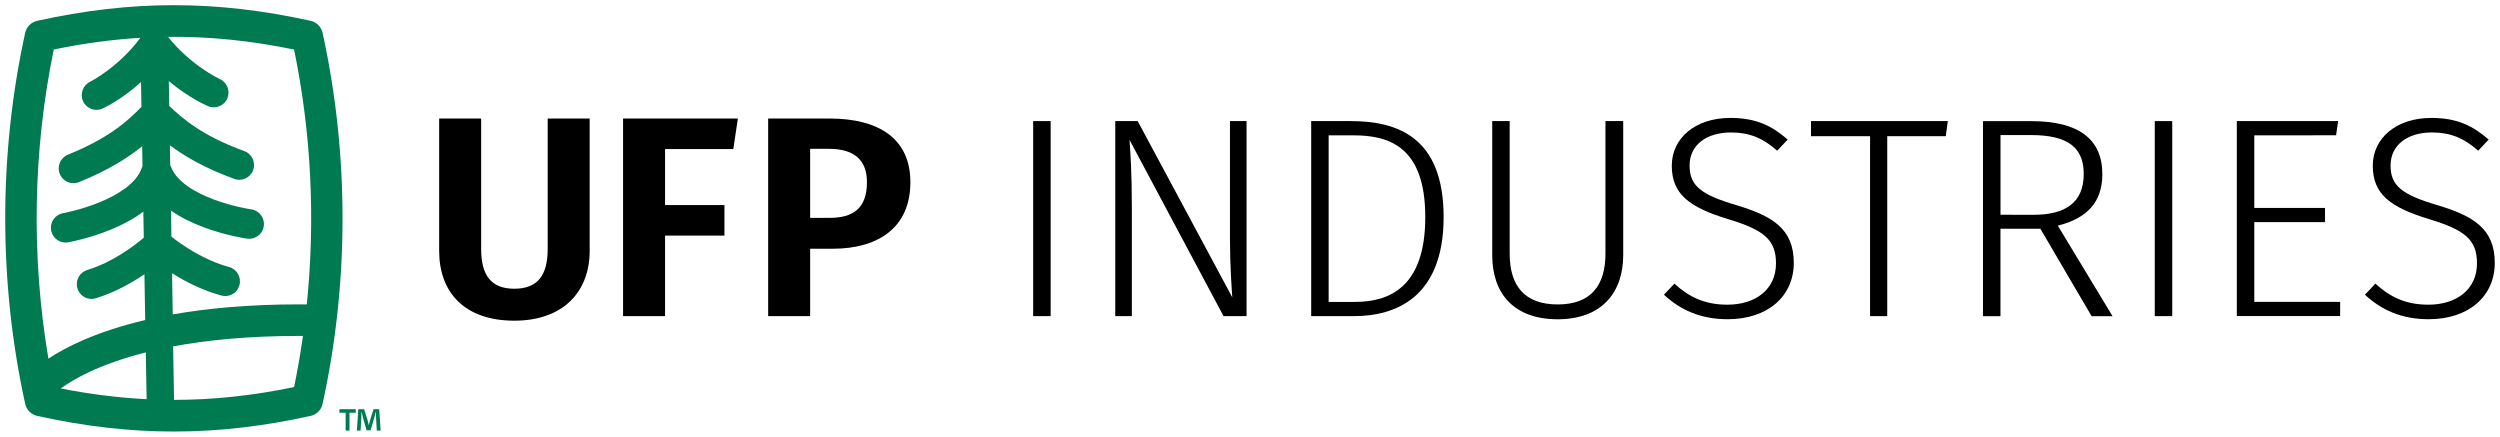 <?xml version="1.0" encoding="utf-8"?>
<svg xmlns="http://www.w3.org/2000/svg" height="42.106" id="svg52709" version="1.1" viewBox="0 0 63.768 11.141" width="241.014">
  <defs id="defs52703"/>
  
  
  <g id="layer1" transform="translate(138.341,-44.857)">
    <g id="g52653" transform="translate(20.216,-416.349)">
      <path d="m -132.204,464.295 h 0.446 v 4.975 h -0.446 z" id="path52240" style="fill:#000000;fill-opacity:1;fill-rule:nonzero;stroke:none;stroke-width:0.353"/>
      <path d="m -127.348,469.27 -2.398,-4.496 c 0.022,0.341 0.059,0.821 0.059,1.714 v 2.782 h -0.423 v -4.975 h 0.572 l 2.413,4.496 c -0.015,-0.211 -0.059,-0.828 -0.059,-1.474 v -3.022 h 0.423 v 4.975 z" id="path52252" style="fill:#000000;fill-opacity:1;fill-rule:nonzero;stroke:none;stroke-width:0.353"/>
      <path d="m -124.103,464.295 c 1.181,0 2.369,0.399 2.369,2.448 0,2.063 -1.24,2.527 -2.287,2.527 h -1.091 v -4.975 z m -0.564,4.612 h 0.676 c 0.876,0 1.789,-0.378 1.789,-2.164 0,-1.823 -0.95,-2.085 -1.841,-2.085 h -0.624 z" id="path52256" style="fill:#000000;fill-opacity:1;fill-rule:nonzero;stroke:none;stroke-width:0.353"/>
      <path d="m -117.153,467.716 c 0,0.959 -0.557,1.634 -1.671,1.634 -1.136,0 -1.67,-0.675 -1.67,-1.634 v -3.421 h 0.445 v 3.384 c 0,0.806 0.371,1.293 1.225,1.293 0.854,0 1.218,-0.494 1.218,-1.293 v -3.384 h 0.453 z" id="path52260" style="fill:#000000;fill-opacity:1;fill-rule:nonzero;stroke:none;stroke-width:0.353"/>
      <path d="m -112.958,464.767 -0.267,0.283 c -0.371,-0.327 -0.713,-0.465 -1.181,-0.465 -0.623,0 -1.054,0.32 -1.054,0.842 0,0.509 0.275,0.741 1.188,1.01 0.913,0.276 1.47,0.595 1.47,1.474 0,0.85 -0.661,1.438 -1.686,1.438 -0.698,0 -1.21,-0.24 -1.626,-0.625 l 0.267,-0.283 c 0.357,0.327 0.757,0.537 1.351,0.537 0.713,0 1.24,-0.385 1.24,-1.053 0,-0.603 -0.304,-0.85 -1.21,-1.126 -1.01,-0.305 -1.448,-0.646 -1.448,-1.365 0,-0.705 0.601,-1.22 1.493,-1.22 0.661,0 1.062,0.203 1.463,0.552" id="path52264" style="fill:#000000;fill-opacity:1;fill-rule:nonzero;stroke:none;stroke-width:0.353"/>
      <path d="m -110.418,464.68 v 4.59 h -0.438 v -4.59 h -1.507 v -0.385 h 3.49 l -0.052,0.385 z" id="path52268" style="fill:#000000;fill-opacity:1;fill-rule:nonzero;stroke:none;stroke-width:0.353"/>
      <path d="m -107.53,467.041 v 2.23 h -0.446 v -4.975 h 1.233 c 1.225,0 1.812,0.472 1.812,1.351 0,0.741 -0.416,1.133 -1.136,1.315 l 1.396,2.309 h -0.534 l -1.307,-2.23 z m 0.847,-0.356 c 0.809,0 1.277,-0.312 1.277,-1.039 0,-0.661 -0.379,-0.995 -1.351,-0.995 h -0.772 v 2.033 z" id="path52272" style="fill:#000000;fill-opacity:1;fill-rule:nonzero;stroke:none;stroke-width:0.353"/>
      <path d="m -103.594,464.295 h 0.446 v 4.975 h -0.446 z" id="path52274" style="fill:#000000;fill-opacity:1;fill-rule:nonzero;stroke:none;stroke-width:0.353"/>
      <path d="m -101.055,464.658 v 1.852 h 1.804 v 0.363 h -1.804 v 2.033 h 2.19 v 0.363 h -2.636 v -4.975 h 2.584 l -0.052,0.363 z" id="path52278" style="fill:#000000;fill-opacity:1;fill-rule:nonzero;stroke:none;stroke-width:0.353"/>
      <path d="m -95.077,464.767 -0.267,0.283 c -0.371,-0.327 -0.713,-0.465 -1.181,-0.465 -0.623,0 -1.054,0.32 -1.054,0.842 0,0.509 0.275,0.741 1.188,1.01 0.913,0.276 1.47,0.595 1.47,1.474 0,0.85 -0.661,1.438 -1.686,1.438 -0.698,0 -1.21,-0.24 -1.626,-0.625 l 0.267,-0.283 c 0.357,0.327 0.757,0.537 1.351,0.537 0.713,0 1.24,-0.385 1.24,-1.053 0,-0.603 -0.304,-0.85 -1.21,-1.126 -1.01,-0.305 -1.448,-0.646 -1.448,-1.365 0,-0.705 0.601,-1.22 1.493,-1.22 0.661,0 1.062,0.203 1.463,0.552" id="path52282" style="fill:#000000;fill-opacity:1;fill-rule:nonzero;stroke:none;stroke-width:0.353"/>
      <path d="m -143.517,467.609 c 0,1.012 -0.648,1.777 -1.923,1.777 -1.275,0 -1.916,-0.728 -1.916,-1.777 v -3.38 h 1.071 v 3.329 c 0,0.678 0.262,1.013 0.845,1.013 0.59,0 0.852,-0.335 0.852,-1.013 v -3.329 h 1.071 z" id="path52286" style="fill:#000000;fill-opacity:1;fill-rule:nonzero;stroke:none;stroke-width:0.353"/>
      <path d="m -141.594,465.009 v 1.428 h 1.515 v 0.779 h -1.515 v 2.054 h -1.071 v -5.04 h 2.928 l -0.116,0.779 z" id="path52290" style="fill:#000000;fill-opacity:1;fill-rule:nonzero;stroke:none;stroke-width:0.353"/>
      <path d="m -137.405,464.229 c 1.282,0 2.069,0.525 2.069,1.625 0,1.165 -0.83,1.697 -1.981,1.697 h -0.576 v 1.719 h -1.071 v -5.041 z m 0,2.535 c 0.59,0 0.961,-0.226 0.961,-0.91 0,-0.59 -0.35,-0.852 -0.976,-0.852 h -0.473 v 1.762 z" id="path52294" style="fill:#000000;fill-opacity:1;fill-rule:nonzero;stroke:none;stroke-width:0.353"/>
      <path d="m -150.331,462.043 c -0.034,-0.153 -0.153,-0.273 -0.305,-0.306 -2.412,-0.532 -4.563,-0.532 -6.975,0 -0.152,0.034 -0.271,0.153 -0.305,0.306 -0.679,3.096 -0.679,6.369 0,9.465 0.034,0.153 0.153,0.273 0.305,0.307 1.206,0.266 2.347,0.399 3.488,0.399 1.141,0 2.282,-0.133 3.488,-0.399 0.152,-0.034 0.272,-0.153 0.305,-0.307 0.679,-3.096 0.679,-6.369 0,-9.465 m -6.858,0.426 c 0.755,-0.156 1.484,-0.254 2.207,-0.299 l 7.1e-4,0.004 c -0.548,0.742 -1.265,1.11 -1.272,1.114 -0.188,0.086 -0.272,0.309 -0.188,0.498 0.085,0.19 0.307,0.275 0.496,0.19 0.027,-0.012 0.481,-0.222 0.983,-0.676 l 0.011,0.632 c -0.317,0.327 -0.804,0.789 -1.875,1.219 -0.192,0.077 -0.286,0.297 -0.209,0.49 0.077,0.194 0.295,0.288 0.488,0.211 0.75,-0.301 1.256,-0.626 1.614,-0.914 l 0.009,0.508 c -0.006,0.013 -0.012,0.026 -0.017,0.04 -0.139,0.415 -0.653,0.703 -1.059,0.872 -0.488,0.203 -0.945,0.285 -0.95,0.286 -0.204,0.036 -0.34,0.231 -0.305,0.436 0.036,0.205 0.23,0.343 0.434,0.307 0.021,-0.004 0.532,-0.094 1.094,-0.326 0.324,-0.134 0.599,-0.286 0.824,-0.456 l 0.012,0.664 c -0.24,0.204 -0.787,0.624 -1.443,0.824 -0.198,0.061 -0.31,0.272 -0.249,0.471 0.049,0.163 0.198,0.267 0.358,0.267 0.036,0 0.073,-0.005 0.11,-0.017 0.486,-0.149 0.915,-0.392 1.24,-0.613 l 0.02,1.169 c -1.242,0.292 -2.02,0.687 -2.469,0.984 -0.441,-2.602 -0.396,-5.304 0.137,-7.886 m 0.177,8.647 c 0.312,-0.228 0.978,-0.619 2.17,-0.92 l 0.021,1.193 c -0.718,-0.036 -1.443,-0.127 -2.191,-0.273 m 5.953,-0.035 c -1.054,0.217 -2.058,0.326 -3.062,0.326 l -0.024,-1.364 c 0.849,-0.159 1.906,-0.267 3.212,-0.267 0.033,0 0.066,3.5e-4 0.1,3.5e-4 -0.062,0.438 -0.137,0.873 -0.226,1.305 m 0.324,-2.11 c -0.067,-3.5e-4 -0.133,-7.1e-4 -0.198,-7.1e-4 -1.284,0 -2.347,0.102 -3.222,0.256 l -0.017,-1.051 c 0.332,0.21 0.769,0.437 1.26,0.57 0.037,0.01 0.074,0.014 0.11,0.013 0.161,-0.006 0.305,-0.115 0.349,-0.279 0.054,-0.201 -0.065,-0.408 -0.265,-0.462 -0.661,-0.178 -1.223,-0.579 -1.47,-0.774 l -0.011,-0.664 c 0.231,0.162 0.511,0.305 0.84,0.427 0.569,0.212 1.082,0.285 1.104,0.288 0.205,0.029 0.394,-0.115 0.423,-0.322 0.029,-0.206 -0.114,-0.397 -0.32,-0.425 -0.005,-7e-4 -0.465,-0.067 -0.959,-0.253 -0.412,-0.155 -0.936,-0.425 -1.089,-0.835 -0.005,-0.014 -0.012,-0.027 -0.019,-0.04 l -0.008,-0.507 c 0.368,0.276 0.884,0.582 1.644,0.858 0.195,0.071 0.41,-0.031 0.48,-0.227 0.07,-0.196 -0.031,-0.412 -0.226,-0.483 -1.085,-0.393 -1.587,-0.838 -1.915,-1.154 l -0.011,-0.632 c 0.517,0.437 0.978,0.63 1.006,0.642 0.192,0.079 0.411,-0.013 0.489,-0.206 0.078,-0.193 -0.013,-0.412 -0.204,-0.492 -0.008,-0.003 -0.736,-0.347 -1.308,-1.069 l -7e-4,-0.003 c 1.055,-0.011 2.106,0.096 3.213,0.324 0.439,2.127 0.546,4.336 0.324,6.503" id="path52298" style="fill:#007a51;fill-opacity:1;fill-rule:nonzero;stroke:none;stroke-width:0.353"/>
      <path d="m -149.484,471.644 v 0.09 h -0.159 v 0.456 h -0.099 v -0.456 h -0.159 v -0.09 z m 0.537,0.546 -0.018,-0.321 c -0.002,-0.042 -0.002,-0.094 -0.004,-0.152 h -0.005 c -0.013,0.048 -0.028,0.112 -0.042,0.163 l -0.09,0.303 h -0.102 l -0.089,-0.311 c -0.009,-0.042 -0.024,-0.107 -0.035,-0.155 h -0.006 c 0,0.05 -0.002,0.102 -0.004,0.152 l -0.018,0.321 h -0.095 l 0.036,-0.546 h 0.148 l 0.086,0.267 c 0.011,0.042 0.02,0.082 0.033,0.139 h 0.002 c 0.013,-0.05 0.024,-0.097 0.035,-0.137 l 0.086,-0.269 h 0.143 l 0.038,0.546 z" id="path52302" style="fill:#007a51;fill-opacity:1;fill-rule:nonzero;stroke:none;stroke-width:0.353"/>
    </g>
  </g>
</svg>